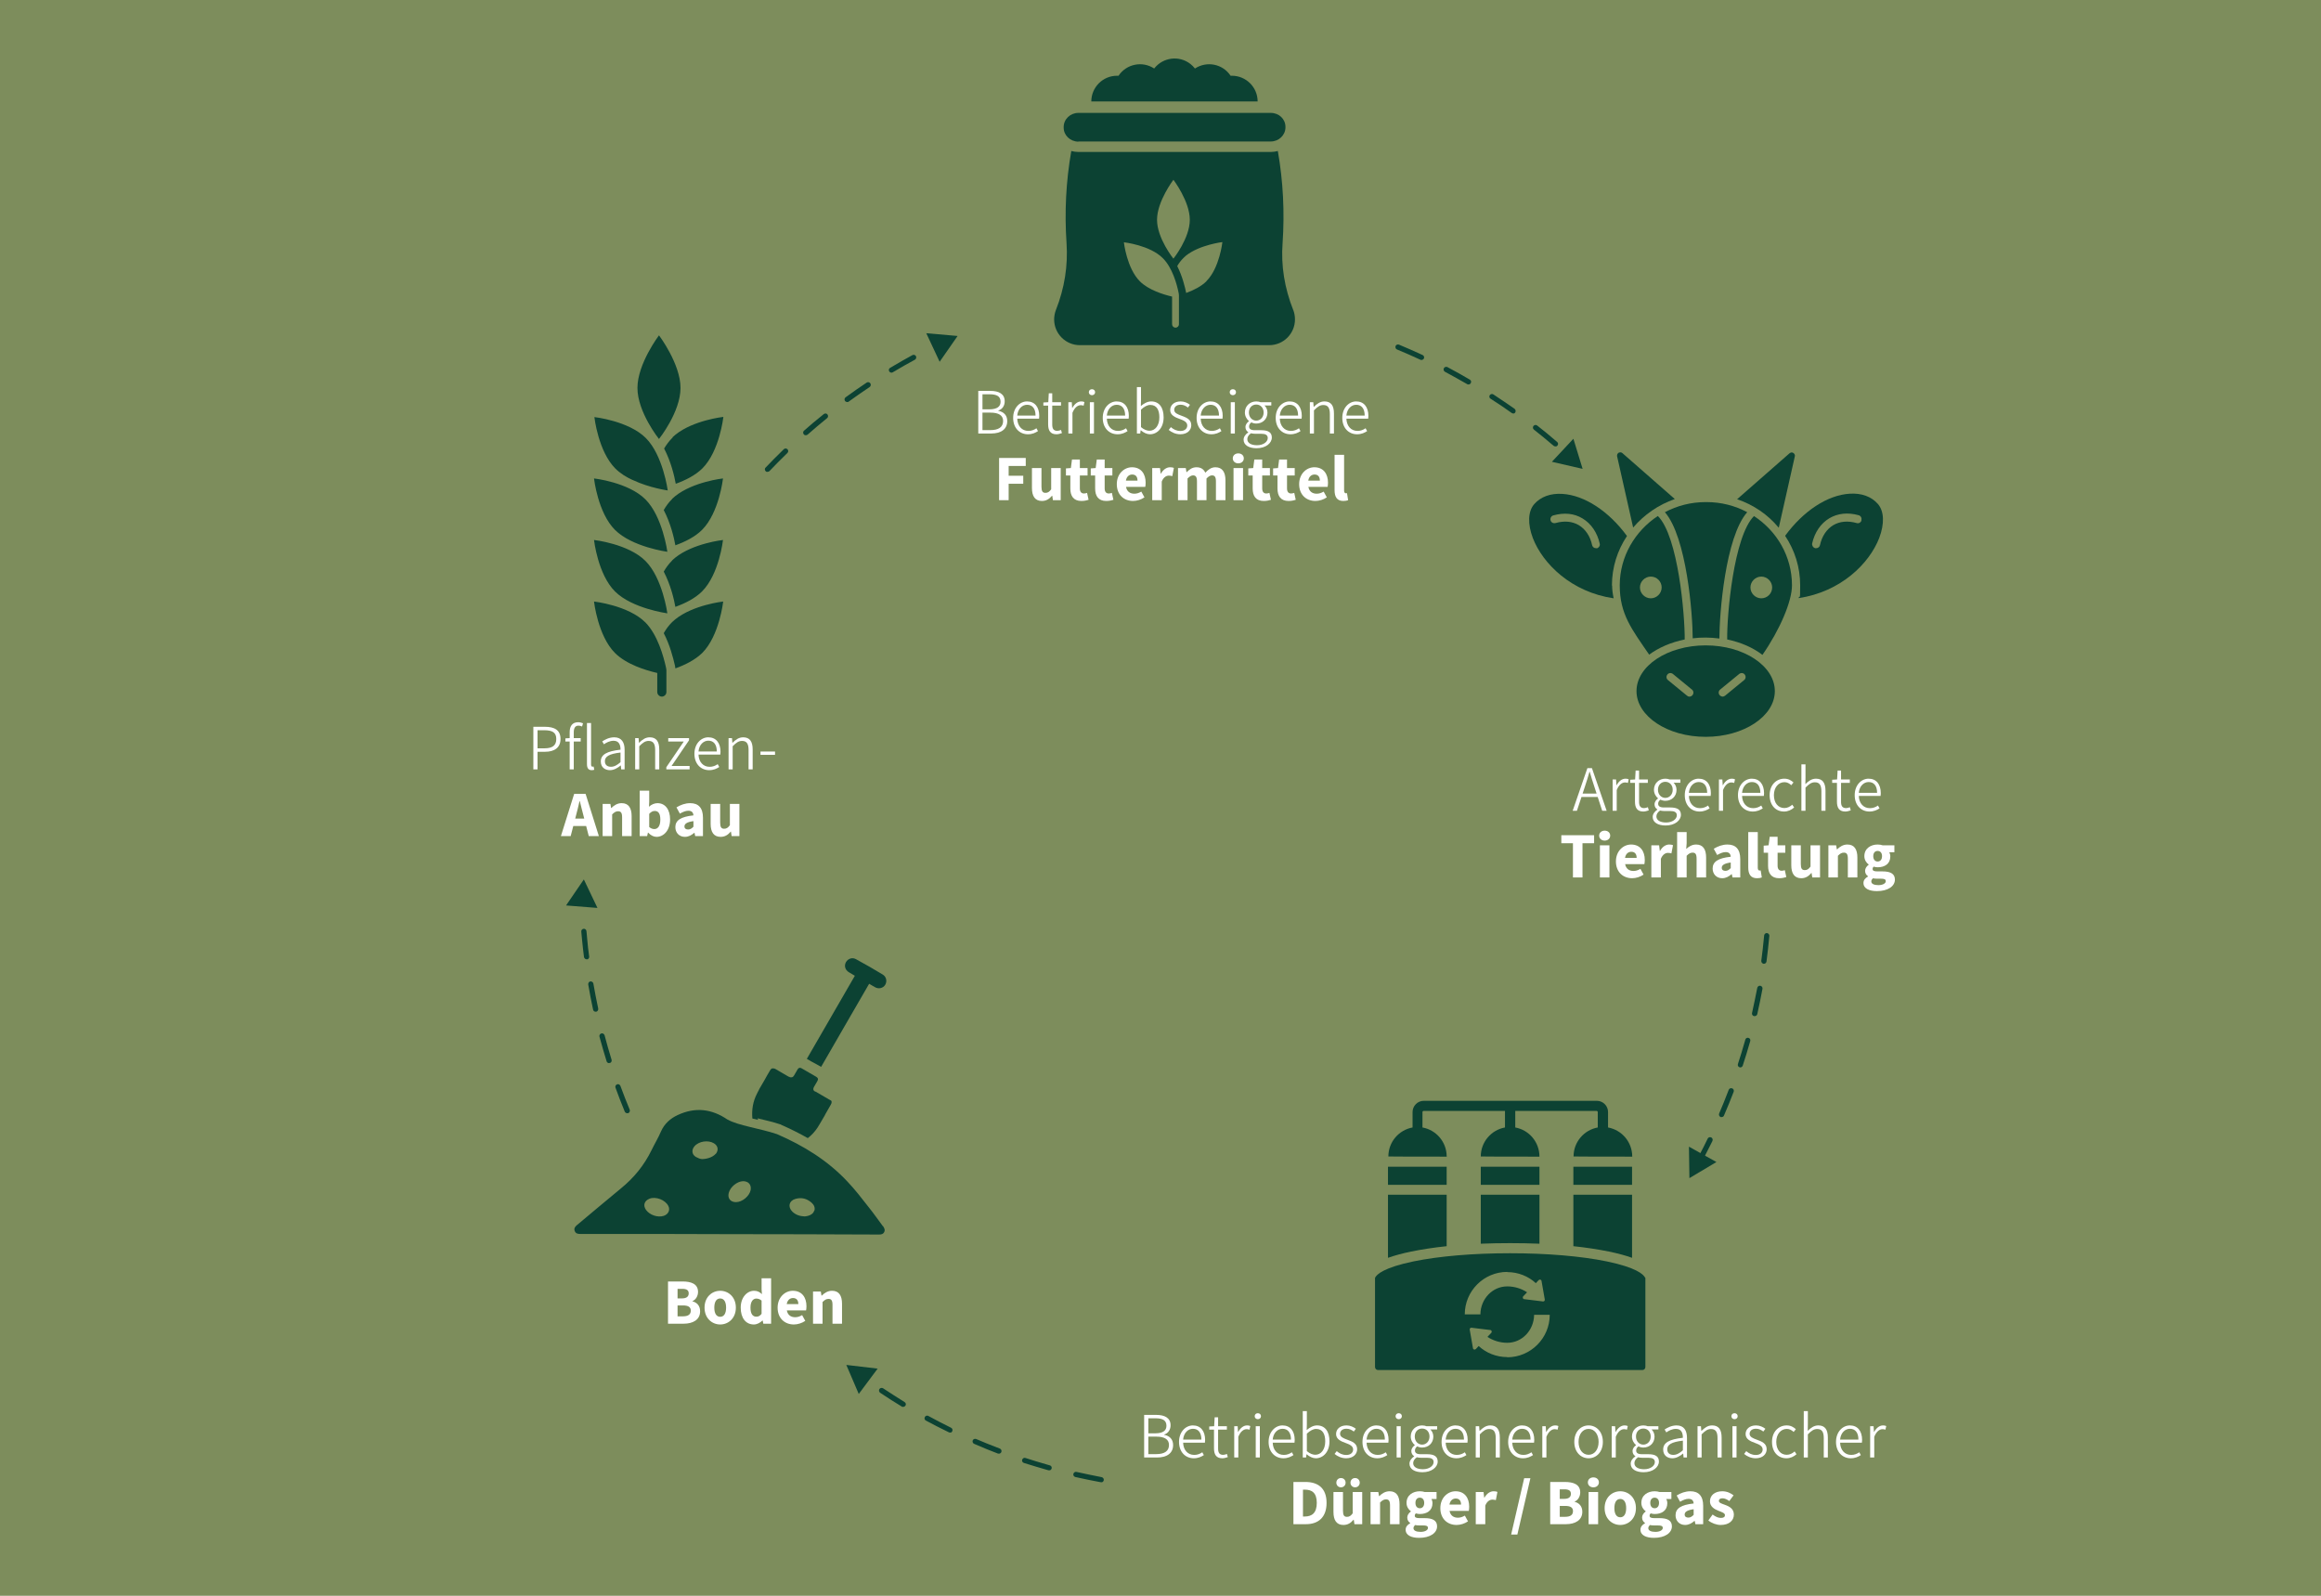 <?xml version="1.0" encoding="UTF-8"?>
<svg id="Ebene_1" xmlns="http://www.w3.org/2000/svg" version="1.1" viewBox="0 0 1200 825">
  <!-- Generator: Adobe Illustrator 29.3.1, SVG Export Plug-In . SVG Version: 2.1.0 Build 151)  -->
  <defs>
    <style>
      .st0 {
        fill: #fff;
      }

      .st1, .st2 {
        fill: #0c4233;
      }

      .st3 {
        fill: #7d8d5c;
      }

      .st4 {
        fill: #0c4233;
      }

      .st2 {
        fill-rule: evenodd;
      }
    </style>
  </defs>
  <g id="Bg">
    <rect class="st3" x="-5.525" y="-5.338" width="1211.05" height="835.676"/>
  </g>
  <g>
    <path class="st4" d="M543.722,759.2c.089-.33.049-.692-.12-.996-.169-.303-.451-.522-.797-.616l-1.381-.402c-3.688-1.073-7.502-2.182-11.216-3.419-.357-.13-.706-.112-1.02.05-.312.16-.558.45-.69.814-.126.346-.107.694.054,1.009.16.312.449.558.813.69,4.251,1.328,8.516,2.605,12.66,3.79h.839c.391-.149.711-.482.857-.918Z"/>
    <polygon class="st4" points="802.359 238.745 818.238 242.397 813.474 226.836 802.359 238.745"/>
    <path class="st4" d="M721.547,178.893c-.258.713.059,1.517.713,1.778,4.093,1.655,8.149,3.507,12.072,5.297.204.13.351.135.6.135.522,0,1.059-.335,1.248-.778.325-.65.023-1.44-.662-1.782-4.058-1.899-8.198-3.662-12.202-5.365-.165-.06-.336-.088-.504-.088-.548,0-1.065.303-1.266.804Z"/>
    <path class="st4" d="M783.053,211.332c-3.556-2.454-7.252-5.007-10.983-7.436-.2-.133-.434-.201-.681-.201-.091,0-.182.008-.275.027-.362.073-.682.28-.875.571-.199.298-.267.672-.187,1.026.075.335.277.615.569.79,3.967,2.49,7.763,5.132,10.954,7.389.246.185.495.268.79.268h.416c.246-.093.45-.26.611-.5.397-.663.263-1.465-.339-1.932Z"/>
    <path class="st4" d="M569.549,763.666c-4.273-.854-8.684-1.737-12.938-2.691-.36-.098-.716-.046-1.023.141-.31.189-.533.491-.631.85-.093.34-.041.697.146,1.003.189.31.491.534.85.632,4.177.918,8.645,1.886,13.056,2.679l.271-.007h.181l.076.076c.569-.071,1.017-.501,1.139-1.114.127-.7-.398-1.438-1.126-1.57Z"/>
    <path class="st4" d="M793.037,222.095c3.489,2.773,6.889,5.496,10.164,8.339.206.204.536.328.843.328h.181l.078.08c.29-.027.633-.133.876-.437.278-.313.404-.678.371-1.046-.031-.34-.198-.644-.472-.856-3.453-3.01-6.919-5.863-10.319-8.497-.264-.206-.577-.307-.882-.307-.393,0-.774.168-1.026.49-.471.605-.388,1.461.185,1.906Z"/>
    <path class="st4" d="M759.942,196.273c-3.569-2.109-7.365-4.234-11.6-6.493-.306-.153-.688-.181-1.042-.067-.357.113-.639.347-.795.659-.158.315-.184.699-.072,1.052.113.357.347.638.659.794,3.931,2.097,7.806,4.298,11.553,6.428l.092.07c.018.018.035.033.052.047h.422c.303,0,.861-.085,1.185-.649.402-.672.209-1.443-.455-1.842Z"/>
    <path class="st4" d="M914.784,483.827c.031-.335-.086-.674-.328-.951-.24-.275-.578-.451-.927-.483-.035-.003-.069-.005-.103-.005-.661,0-1.27.565-1.333,1.26l-.059.593c-.412,4.116-.837,8.373-1.418,12.522-.063.701.467,1.374,1.21,1.508l.182-.007c.654,0,1.238-.526,1.303-1.171.607-4.431,1.048-8.923,1.473-13.266Z"/>
    <path class="st4" d="M904.002,536.577c-.13-.036-.258-.052-.384-.052-.584,0-1.09.37-1.252.963l-.403,1.385c-1.073,3.687-2.182,7.499-3.419,11.211-.13.357-.111.705.05,1.02.161.312.45.558.814.69.108.051.191.059.313.061.615-.01,1.109-.36,1.295-.918,1.223-3.668,2.497-7.832,3.897-12.729.199-.731-.192-1.434-.912-1.63Z"/>
    <path class="st4" d="M908.548,524.28c.925-4.205,1.893-8.673,2.686-13.085.129-.708-.397-1.446-1.125-1.578-.34-.063-.699.024-1.003.24-.301.215-.511.538-.573.885-.854,4.273-1.737,8.683-2.692,12.937-.191.702.23,1.418.939,1.639h.459c.547,0,1.173-.357,1.309-1.039Z"/>
    <polygon class="st4" points="873.215 592.816 873.453 609.09 887.426 600.755 873.215 592.816"/>
    <path class="st4" d="M878.824,596.735l2.383,1.331c1.153-2.183,2.265-4.406,3.348-6.58l.791-1.585c.325-.715.075-1.515-.587-1.846-.211-.096-.429-.141-.641-.141-.506,0-.971.262-1.205.728-1.335,2.803-2.782,5.617-4.089,8.094Z"/>
    <path class="st4" d="M891.311,576.762c1.709-4.016,3.469-8.152,5.029-12.313.13-.357.121-.739-.024-1.073-.145-.332-.414-.583-.759-.709-.359-.13-.744-.123-1.077.022-.332.145-.583.414-.709.76-1.888,4.929-3.461,8.82-4.952,12.251-.26.65.086,1.513.716,1.766l.08.041c.007.004.014.009.021.014h.432c.463,0,1.032-.2,1.242-.76Z"/>
    <path class="st4" d="M324.859,575.481c.673-.353.974-1.091.715-1.78-1.601-3.834-3.218-7.968-4.799-12.272-.129-.345-.381-.625-.706-.785-.218-.107-.453-.15-.685-.129-.111.01-.221.035-.328.076-.719.269-1.096,1.042-.841,1.72,1.47,4.063,3.042,8.127,4.809,12.429.245.503.824.834,1.398.781l.438-.041Z"/>
    <path class="st4" d="M316.198,547.886c-1.223-4.04-2.513-8.354-3.616-12.649-.092-.331-.331-.633-.65-.819-.254-.148-.533-.212-.804-.187-.073.007-.146.02-.218.041-.712.199-1.168.982-.974,1.674l.269.968c1.08,3.894,2.197,7.921,3.443,11.821.133.415.528.756.963.878l-0-.003.777-.072c.616-.18,1.014-.927.811-1.652Z"/>
    <polygon class="st4" points="308.893 469.394 301.862 454.657 292.666 468.111 308.893 469.394"/>
    <path class="st4" d="M492.334,739.959c.313-.694.064-1.494-.598-1.825-3.696-1.807-7.64-3.852-11.72-6.077-.214-.129-.445-.192-.677-.192-.122,0-.246.018-.368.053-.345.1-.633.335-.788.645-.202.34-.249.705-.146,1.059.1.345.336.632.645.787,3.282,1.75,7.587,4.016,11.873,6.067.197.126.345.131.593.131h.434v.07c.289-.135.563-.39.751-.719Z"/>
    <path class="st4" d="M303.439,495.958l.432-.039c.474-.245.796-.8.743-1.376-.445-2.907-.731-5.987-1.008-8.964l-.385-4.144c-.072-.774-.697-1.328-1.424-1.261-.774.072-1.328.698-1.261,1.424l.385,4.144c.282,3.03.654,6.085,1.014,9.037.133.716.796,1.245,1.503,1.179Z"/>
    <path class="st4" d="M308.048,523.049l.259-.024c.29-.056.579-.262.776-.576.197-.313.272-.694.207-1.044-.889-4.13-1.734-8.481-2.508-12.921-.128-.69-.824-1.178-1.585-1.107-.655.124-1.143.82-1.072,1.58.788,4.558,1.636,8.956,2.515,13.039.125.645.756,1.114,1.407,1.053Z"/>
    <path class="st4" d="M468.319,725.722c-.081-.362-.311-.68-.631-.872-3.665-2.301-7.448-4.675-11.117-7.121-.63-.378-1.514-.201-1.913.4-.377.63-.199,1.514.4,1.914,3.62,2.441,7.406,4.858,11.257,7.187.064.047.122.084.176.111h.467c.456,0,.927-.264,1.2-.674.18-.271.238-.606.162-.944Z"/>
    <polygon class="st4" points="453.76 707.565 437.561 705.659 443.993 720.668 453.76 707.565"/>
    <path class="st4" d="M436.911,207.318c.246.307.713.526,1.132.526h.389c.105-.041.206-.099.305-.174,3.301-2.415,6.852-4.887,10.859-7.558.626-.439.81-1.3.4-1.914-.279-.4-.731-.618-1.181-.618-.255,0-.51.07-.733.218-3.703,2.468-7.374,5.032-10.91,7.62-.592.462-.714,1.317-.261,1.899Z"/>
    <path class="st4" d="M473.555,184.105c-.255-.423-.7-.662-1.176-.662-.222,0-.451.052-.671.162-3.367,1.837-7.027,3.929-11.506,6.576-.661.396-.854,1.167-.456,1.832.255.38.706.641,1.15.655.257-.007.498-.075.666-.186,3.9-2.359,7.99-4.621,11.479-6.524.635-.382.858-1.164.514-1.853Z"/>
    <polygon class="st4" points="495.098 173.697 478.904 172.269 485.811 187.035 495.098 173.697"/>
    <path class="st4" d="M426.924,213.782c-.044-.004-.089-.007-.133-.007-.316,0-.625.108-.882.307-4.101,3.281-7.346,6.004-10.209,8.566-.639.498-.556,1.364-.121,1.925.242.302.539.44.959.44h.087c.312,0,.66-.126.954-.347,3.273-2.93,6.715-5.754,10.044-8.486.581-.452.664-1.307.193-1.914-.217-.278-.533-.451-.891-.484Z"/>
    <path class="st4" d="M516.93,748.905c-4.921-1.884-8.812-3.457-12.251-4.952-.148-.059-.307-.087-.467-.087-.544,0-1.103.318-1.298.804-.265.661.081,1.525.712,1.778,4.641,2.017,8.662,3.659,12.305,5.026.123.058.356.058.455.058h.086c.544,0,1.055-.348,1.242-.846.269-.739-.075-1.523-.783-1.782Z"/>
    <path class="st4" d="M397.848,243.524c2.725-2.881,5.764-5.949,9.282-9.369.249-.25.389-.587.389-.947s-.14-.697-.393-.951c-.262-.262-.606-.393-.951-.393-.344,0-.688.13-.951.393-3.55,3.452-6.609,6.539-9.357,9.444-.351.314-.428.651-.434.882-.011.372.144.746.426,1.027.21.211.468.343.739.382l.075-.075h.18c.404,0,.73-.129.994-.393Z"/>
  </g>
  <g>
    <path class="st1" d="M327.012,248.136c.098,0,.197,0,.296.099,8.57,4.039,17.928,5.319,17.928,5.319,0,0-2.463-18.224-11.328-27.09-8.866-8.866-26.597-10.836-26.597-10.836,0,0,1.97,17.731,10.836,26.597,2.463,2.463,5.615,4.433,8.866,5.91ZM345.039,285.273s-2.463-18.224-11.328-27.09c-8.866-8.866-26.597-10.836-26.597-10.836,0,0,1.97,17.731,10.836,26.597,8.866,8.866,27.09,11.328,27.09,11.328ZM351.836,200.557c0-12.51-11.131-27.188-11.131-27.188,0,0-11.131,14.678-11.131,27.188s11.131,26.4,11.131,26.4c0,0,11.131-13.89,11.131-26.4ZM347.797,226.169l-.296.296c-1.576,1.576-2.955,3.448-4.137,5.418,3.546,6.797,5.319,14.284,6.009,18.224,4.925-1.773,10.146-4.334,13.791-7.979,8.866-8.866,10.836-26.597,10.836-26.597,0,0-15.367,1.675-24.725,9.161l-1.576,1.379.098.099ZM344.349,345.165h0c-1.281-5.812-4.334-16.943-10.639-23.346-8.866-8.866-26.597-10.836-26.597-10.836,0,0,1.97,17.731,10.836,26.597,5.91,5.91,15.86,8.964,21.869,10.343v9.851c0,1.281,1.084,2.364,2.364,2.364s2.364-1.084,2.364-2.364v-10.639c0-.69,0-1.281-.197-1.97h-0ZM345.039,317.091s-2.463-18.224-11.328-27.09c-8.866-8.866-26.597-10.836-26.597-10.836,0,0,1.97,17.731,10.836,26.597,8.866,8.866,27.09,11.328,27.09,11.328ZM347.6,289.706l-.296.296c-1.576,1.576-2.955,3.448-4.137,5.516,3.546,6.797,5.319,14.284,6.009,18.224,4.925-1.773,10.146-4.334,13.791-7.979,8.866-8.866,10.836-26.597,10.836-26.597,0,0-15.367,1.675-24.725,9.161l-1.576,1.379.098 0ZM347.6,257.888l-.296.296c-1.576,1.576-2.955,3.448-4.137,5.516,3.546,6.797,5.319,14.284,6.009,18.224,4.925-1.773,10.146-4.334,13.791-7.979,8.866-8.866,10.836-26.597,10.836-26.597,0,0-15.367,1.675-24.725,9.161l-1.576,1.379.098 0ZM347.6,321.524l-.296.296c-1.576,1.576-2.955,3.448-4.137,5.516,3.152,6.009,4.827,12.609,5.812,16.845h0c0,.394.197.887.197,1.379,4.925-1.773,10.146-4.334,13.89-7.979,8.866-8.866,10.836-26.597,10.836-26.597,0,0-15.367,1.675-24.725,9.161l-1.576,1.379-0.0 0Z"/>
    <g>
      <path class="st0" d="M275.751,375.742h5.919c4.962,0,8.124,1.639,8.124,6.311,0,4.478-3.127,6.61-7.99,6.61h-3.884v9.106h-2.169v-22.027ZM281.434,386.878c4.176,0,6.172-1.446,6.172-4.826,0-3.431-2.094-4.527-6.306-4.527h-3.379v9.353h3.513Z"/>
      <path class="st0" d="M292.322,381.736l2.289-.149h5.622v1.768h-7.911v-1.619ZM294.532,378.512c0-3.25,1.469-5.124,4.374-5.124.874,0,1.788.233,2.524.552l-.492,1.654c-.638-.304-1.293-.437-1.88-.437-1.637,0-2.409,1.195-2.409,3.41v19.201h-2.117v-19.257Z"/>
      <path class="st0" d="M303.471,395.056v-21.266h2.118v21.467c0,.779.331,1.114.733,1.114.15,0,.283,0,.603-.067l.311,1.654c-.346.115-.72.213-1.326.213-1.678,0-2.438-1.058-2.438-3.115Z"/>
      <path class="st0" d="M310.63,393.654c0-3.561,3.141-5.298,10.188-6.071.02-2.284-.666-4.615-3.576-4.615-2.027,0-3.812.982-4.99,1.818l-.881-1.494c1.318-.893,3.576-2.107,6.188-2.107,3.892,0,5.376,2.704,5.376,6.452v10.132h-1.764l-.197-2.018h-.083c-1.596,1.309-3.48,2.42-5.545,2.42-2.636,0-4.716-1.539-4.716-4.516ZM320.818,394.047v-4.997c-6.031.709-8.082,2.144-8.082,4.468,0,2.079,1.408,2.899,3.131,2.899,1.708,0,3.167-.829,4.951-2.371Z"/>
      <path class="st0" d="M328.389,381.587h1.764l.196,2.42h.083c1.596-1.581,3.271-2.822,5.497-2.822,3.376,0,4.917,2.114,4.917,6.268v10.316h-2.117v-10.041c0-3.221-.998-4.68-3.368-4.68-1.79,0-3.06.93-4.855,2.76v11.961h-2.118v-16.182Z"/>
      <path class="st0" d="M344.504,396.637l9.032-13.283h-8.039v-1.768h10.742v1.131l-9.032,13.283h9.336v1.768h-12.039v-1.131Z"/>
      <path class="st0" d="M359.025,389.704c0-5.272,3.49-8.519,7.166-8.519,3.982,0,6.327,2.848,6.327,7.54,0,.492-.031.984-.106,1.386h-11.265c.126,3.754,2.369,6.323,5.733,6.323,1.652,0,2.98-.54,4.186-1.364l.798,1.466c-1.347.863-2.938,1.635-5.223,1.635-4.223,0-7.615-3.164-7.615-8.467ZM370.604,388.515c0-3.685-1.665-5.593-4.382-5.593-2.504,0-4.756,2.071-5.091,5.593h9.473Z"/>
      <path class="st0" d="M376.684,381.587h1.764l.196,2.42h.083c1.596-1.581,3.271-2.822,5.497-2.822,3.376,0,4.917,2.114,4.917,6.268v10.316h-2.117v-10.041c0-3.221-.998-4.68-3.368-4.68-1.79,0-3.06.93-4.855,2.76v11.961h-2.118v-16.182Z"/>
      <path class="st0" d="M393.189,388.535h7.517v1.71h-7.517v-1.71Z"/>
      <path class="st0" d="M296.86,410.417h5.905l6.856,21.83h-5.223l-2.856-11.055c-.607-2.183-1.19-4.765-1.773-7.042h-.134c-.528,2.305-1.111,4.859-1.718,7.042l-2.868,11.055h-5.046l6.856-21.83ZM294.524,423.211h10.504v3.835h-10.504v-3.835Z"/>
      <path class="st0" d="M311.579,415.63h4.017l.355,2.104h.122c1.399-1.343,3.074-2.506,5.339-2.506,3.613,0,5.154,2.549,5.154,6.703v10.316h-4.923v-9.686c0-2.391-.642-3.139-2.064-3.139-1.237,0-1.993.576-3.076,1.615v11.21h-4.923v-16.617Z"/>
      <path class="st0" d="M335.119,430.473h-.122l-.41,1.773h-3.851v-23.465h4.923v5.732l-.122,2.554c1.26-1.131,2.828-1.84,4.397-1.84,4.023,0,6.514,3.326,6.514,8.421,0,5.73-3.393,9-6.99,9-1.486,0-3.018-.748-4.339-2.175ZM341.402,423.731c0-2.982-.922-4.475-2.887-4.475-1.013,0-1.895.453-2.856,1.489v6.824c.882.779,1.82,1.051,2.651,1.051,1.717,0,3.092-1.449,3.092-4.888Z"/>
      <path class="st0" d="M349.163,427.638c0-3.501,2.786-5.397,9.358-6.091-.098-1.453-.824-2.402-2.627-2.402-1.395,0-2.785.587-4.397,1.502l-1.75-3.233c2.109-1.289,4.485-2.186,7.097-2.186,4.248,0,6.601,2.426,6.601,7.518v9.5h-4.017l-.355-1.702h-.122c-1.398,1.229-2.967,2.104-4.834,2.104-3.03,0-4.953-2.211-4.953-5.01ZM358.521,427.419v-2.903c-3.501.473-4.643,1.473-4.643,2.729,0,1.071.737,1.595,1.906,1.595,1.115,0,1.863-.551,2.737-1.421Z"/>
      <path class="st0" d="M367.42,425.946v-10.316h4.924v9.685c0,2.391.642,3.139,2.064,3.139,1.237,0,1.994-.519,2.954-1.827v-10.997h4.923v16.617h-4.017l-.355-2.305h-.122c-1.387,1.654-2.951,2.707-5.217,2.707-3.613,0-5.154-2.55-5.154-6.703Z"/>
    </g>
  </g>
  <g>
    <g>
      <path class="st1" d="M456.457,503.877c-4.531-2.758-9.161-5.418-13.89-7.979-1.97-1.084-4.137-.296-5.221,1.576-.985,1.872-.394,3.94,1.478,5.122.985.591,1.97,1.182,3.152,1.872-8.275,14.382-16.549,28.666-24.824,42.949.788.493,1.576.887,2.364,1.379l1.281.69,1.281.69c.788.493,1.576.887,2.463,1.379,8.275-14.284,16.451-28.567,24.824-42.949,1.084.69,2.069,1.182,3.054,1.773,1.872,1.084,4.137.493,5.221-1.182,1.084-1.773.69-4.137-1.182-5.319v-0Z"/>
      <path class="st1" d="M456.457,633.907c-2.463-3.251-4.728-6.6-7.29-9.752-3.546-4.531-7.093-9.161-11.033-13.298-10.245-10.934-22.755-18.618-36.448-24.528-8.767-2.955-20.096-4.433-25.415-7.487h-.098c-8.176-5.615-16.746-6.6-25.809-2.364-3.842,1.773-6.896,4.531-8.669,8.57-1.379,3.251-3.251,6.304-4.827,9.555-3.842,7.881-9.161,14.382-15.958,19.898-7.585,6.206-14.973,12.51-22.558,18.815-.985.788-1.773,1.773-1.182,3.152.493,1.281,1.576,1.478,2.857,1.478h13.693c20.785,0,41.669,0,62.454.098,26.104,0,52.11.098,78.215.197,1.084,0,2.167-.098,2.758-1.281s0-2.069-.591-3.054h-.099ZM343.173,628.587c-3.152.985-7.191-.394-9.161-3.054-1.675-2.364-.887-4.728,1.773-5.812,3.251-1.281,8.176.591,9.752,3.743,1.084,2.069,0,4.334-2.364,5.122ZM370.066,596.474c-1.675,1.97-4.925,2.758-7.093,2.758-.887,0-2.069-.493-3.152-1.084-2.167-1.281-2.364-3.645-.788-5.516,2.266-2.66,7.093-3.349,10.048-1.576,2.167,1.281,2.561,3.546.985,5.516v-.099ZM388.093,615.289c-.69,3.152-4.334,6.206-7.585,6.206-2.857,0-4.433-1.97-3.743-4.728.788-3.152,4.334-6.009,7.388-6.107,2.857,0,4.433,1.872,3.94,4.63ZM420.994,625.829c-.493,1.576-1.773,2.364-3.251,2.758-.591.197-1.281.197-1.675.296-2.561-.098-4.63-.788-6.403-2.463-2.463-2.463-1.773-5.615,1.576-6.6,3.152-.887,5.91-.197,8.373,1.97,1.182,1.084,1.872,2.364,1.478,4.039l-.098 0Z"/>
      <path class="st1" d="M391.639,578.152c3.94.985,8.078,1.872,11.821,3.152h.197l.197.197c4.925,2.167,9.457,4.433,13.791,6.896,1.97-1.478,3.645-3.349,5.024-5.418.394-.591.69-1.182,1.084-1.773.098-.197.197-.296.296-.493.591-.985,1.084-1.872,1.675-2.857.394-.69.788-1.281,1.084-1.97.887-1.576,1.872-3.251,2.758-4.827.296-.493.394-.887.394-1.182,0-.394,0-.69-.296-.887l-.098-.098h-.098s-.197-.197-.296-.197h-.098l-.197-.197h-.098c-2.364-1.379-4.728-2.758-7.093-4.137h-.197c-.197-.098-.394-.296-.591-.394l-.098-.098c-.394-.493-.394-1.084,0-1.872.591-.985,1.182-2.069,1.773-3.054s.394-1.675-.591-2.266h0c-1.281-.69-2.463-1.478-3.743-2.167-1.281-.69-2.463-1.478-3.743-2.167h0c-.296-.197-.69-.296-.887-.296-.493,0-.985.296-1.281.887-.591.985-1.182,2.069-1.773,3.054-.394.69-.887.985-1.379.985s-.197,0-.296,0h-.197c-.197,0-.394-.098-.69-.296h-.197c-2.364-1.379-4.728-2.758-7.093-4.137h-.098s-.197,0-.197-.098h-.098c-.098,0-.197-.098-.296-.098h-.492c-.197,0-.493,0-.69.197-.296.197-.493.493-.788.985-.985,1.576-1.872,3.251-2.758,4.827-.394.591-.788,1.281-1.084,1.872-.591.985-1.084,1.872-1.675,2.857,0,.197-.197.296-.197.493-.296.591-.69,1.182-.985,1.872-2.069,4.039-2.758,8.275-2.364,12.806.985.197,1.97.493,2.955.69l-.296-.788Z"/>
    </g>
    <g>
      <path class="st0" d="M345.376,662.513h7.472c4.531,0,8.05,1.245,8.05,5.414,0,1.958-1.095,4.043-2.876,4.713v.134c2.23.579,3.952,2.223,3.952,5.138,0,4.441-3.756,6.431-8.504,6.431h-8.095v-21.83ZM352.62,671.256c2.395,0,3.454-1.013,3.454-2.6,0-1.682-1.119-2.335-3.419-2.335h-2.344v4.936h2.308ZM353.069,680.534c2.691,0,4.081-.957,4.081-2.942,0-1.914-1.366-2.695-4.081-2.695h-2.757v5.637h2.757Z"/>
      <path class="st0" d="M364.264,676.04c0-5.525,3.89-8.716,8.094-8.716,4.205,0,8.094,3.191,8.094,8.716,0,5.512-3.889,8.704-8.094,8.704-4.204,0-8.094-3.192-8.094-8.704ZM375.406,676.04c0-2.876-1.012-4.743-3.048-4.743-2.036,0-3.048,1.867-3.048,4.743s1.012,4.731,3.048,4.731c2.037,0,3.048-1.855,3.048-4.731Z"/>
      <path class="st0" d="M382.963,676.04c0-5.434,3.393-8.716,6.892-8.716,1.832,0,2.951.681,4.074,1.733l-.177-2.517v-5.662h4.923v23.465h-4.017l-.355-1.647h-.122c-1.174,1.174-2.817,2.049-4.421,2.049-4.129,0-6.797-3.279-6.797-8.704ZM393.751,679.227v-6.823c-.87-.78-1.848-1.052-2.749-1.052-1.595,0-2.993,1.473-2.993,4.633,0,3.262,1.127,4.731,3.033,4.731,1.048,0,1.894-.397,2.71-1.489Z"/>
      <path class="st0" d="M402.043,676.04c0-5.39,3.846-8.716,7.838-8.716,4.733,0,7.077,3.44,7.077,7.975,0,.888-.111,1.774-.205,2.176h-9.94c.442,2.41,2.092,3.517,4.309,3.517,1.257,0,2.388-.383,3.593-1.088l1.628,2.968c-1.702,1.178-3.925,1.872-5.895,1.872-4.737,0-8.406-3.204-8.406-8.704ZM412.753,674.219c0-1.827-.795-3.143-2.761-3.143-1.556,0-2.899,1.043-3.234,3.143h5.995Z"/>
      <path class="st0" d="M420.357,667.726h4.017l.355,2.104h.122c1.399-1.343,3.074-2.506,5.339-2.506,3.613,0,5.154,2.549,5.154,6.703v10.316h-4.923v-9.686c0-2.391-.642-3.139-2.064-3.139-1.237,0-1.993.576-3.076,1.615v11.21h-4.923v-16.617Z"/>
    </g>
  </g>
  <g>
    <g>
      <rect class="st1" x="765.586" y="603.192" width="30.34" height="9.358"/>
      <path class="st2" d="M765.586,642.989c4.925-.197,10.048-.296,15.17-.296s10.245.098,15.17.296v-25.316h-30.34v25.316Z"/>
      <rect class="st1" x="813.461" y="603.192" width="30.34" height="9.358"/>
      <path class="st2" d="M813.461,644.27c6.699.69,12.904,1.675,18.322,2.758,4.728.985,8.767,2.069,12.018,3.251v-32.606h-30.34v26.597h0Z"/>
      <rect class="st1" x="717.613" y="603.192" width="30.34" height="9.358"/>
      <path class="st2" d="M747.954,597.873c0-7.487-5.418-13.693-12.51-14.973v-7.979c0-.296.296-.591.591-.591h42.063v8.57c-7.092,1.281-12.51,7.487-12.51,14.973h0c0,.098,30.34.098,30.34.098h0c0-7.585-5.418-13.791-12.51-15.072v-8.57h42.063c.296,0,.591.296.591.591v7.979c-7.092,1.281-12.51,7.487-12.51,14.973h0c0,.098,30.34.098,30.34.098h0c0-7.585-5.418-13.791-12.51-15.072v-7.979c0-3.251-2.66-5.812-5.812-5.812h-89.445c-3.251,0-5.812,2.66-5.812,5.812v7.979c-7.092,1.281-12.51,7.487-12.51,14.973h0c0,.098,30.34.098,30.34.098h0l-.197-.098Z"/>
      <path class="st2" d="M747.954,644.27v-26.597h-30.34v32.606c3.349-1.182,7.29-2.266,12.018-3.251,5.418-1.084,11.624-2.069,18.322-2.758h0Z"/>
      <path class="st2" d="M850.598,660.622c-.887-1.872-4.728-5.319-19.8-8.472-13.397-2.758-31.128-4.236-50.042-4.236s-36.645,1.478-50.042,4.236c-15.072,3.152-18.913,6.6-19.8,8.472v46.101c0,.887.69,1.576,1.576,1.576h136.63c.887,0,1.576-.69,1.576-1.576v-46.101h-.098ZM779.279,657.666c5.713,0,10.934,2.167,14.776,5.713l1.478-1.576c.493-.493,1.379-.296,1.478.493l1.675,9.555c.098.591-.394,1.084-.985.985l-9.654-1.182c-.69,0-.985-.985-.493-1.478l1.97-2.069c-2.857-1.872-6.403-3.054-10.245-3.054-7.684,0-13.791,6.501-13.89,14.481h-8.078c0-12.116,9.851-21.967,21.967-21.967v.098ZM779.279,701.601c-5.713,0-10.934-2.167-14.776-5.713l-1.478,1.576c-.493.493-1.379.296-1.478-.493l-1.675-9.555c-.098-.591.394-1.084.985-.985l9.654,1.182c.69,0,.985.985.493,1.478l-1.97,2.069c2.857,1.872,6.403,3.054,10.245,3.054,7.684,0,13.791-6.501,13.89-14.481h8.078c0,12.116-9.851,21.967-21.967,21.967v-.098Z"/>
    </g>
    <g>
      <path class="st0" d="M591.544,731.487h6.246c4.453,0,7.418,1.601,7.418,5.374,0,2.235-1.174,4.123-3.31,4.792v.134c2.743.5,4.624,2.263,4.624,5.297,0,4.283-3.321,6.431-8.267,6.431h-6.711v-22.027ZM597.245,741.02c4.134,0,5.826-1.486,5.826-3.903,0-2.828-1.949-3.877-5.671-3.877h-3.688v7.78h3.533ZM597.853,751.762c4.073,0,6.531-1.472,6.531-4.721,0-2.942-2.355-4.314-6.531-4.314h-4.141v9.035h4.141Z"/>
      <path class="st0" d="M609.575,745.449c0-5.272,3.49-8.519,7.167-8.519,3.982,0,6.326,2.848,6.326,7.54,0,.492-.031.984-.106,1.386h-11.265c.126,3.754,2.369,6.323,5.733,6.323,1.652,0,2.98-.54,4.185-1.364l.798,1.466c-1.347.863-2.938,1.635-5.224,1.635-4.223,0-7.615-3.164-7.615-8.467ZM621.155,744.26c0-3.685-1.665-5.593-4.382-5.593-2.504,0-4.756,2.071-5.091,5.593h9.473Z"/>
      <path class="st0" d="M627.664,748.777v-9.677h-2.467v-1.619l2.546-.149.259-4.611h1.78v4.611h4.536v1.768h-4.536v9.756c0,2.022.578,3.291,2.626,3.291.588,0,1.38-.236,1.935-.473l.46,1.639c-.922.319-1.982.603-2.823.603-3.277,0-4.315-2.079-4.315-5.139Z"/>
      <path class="st0" d="M638.12,737.332h1.764l.196,2.983h.083c1.111-2.022,2.73-3.385,4.602-3.385.654,0,1.146.083,1.666.335l-.425,1.878c-.551-.186-.882-.268-1.516-.268-1.411,0-3.09,1.045-4.254,3.942v10.697h-2.117v-16.182Z"/>
      <path class="st0" d="M648.698,732.169c0-.956.724-1.546,1.624-1.546.901,0,1.625.59,1.625,1.546,0,.905-.724,1.547-1.625,1.547-.9,0-1.624-.642-1.624-1.547ZM649.239,737.332h2.117v16.182h-2.117v-16.182Z"/>
      <path class="st0" d="M655.895,745.449c0-5.272,3.49-8.519,7.167-8.519,3.982,0,6.326,2.848,6.326,7.54,0,.492-.031.984-.106,1.386h-11.265c.126,3.754,2.369,6.323,5.733,6.323,1.652,0,2.98-.54,4.185-1.364l.798,1.466c-1.347.863-2.938,1.635-5.224,1.635-4.223,0-7.615-3.164-7.615-8.467ZM667.474,744.26c0-3.685-1.665-5.593-4.382-5.593-2.504,0-4.756,2.071-5.091,5.593h9.473Z"/>
      <path class="st0" d="M675.566,751.86h-.082l-.213,1.654h-1.717v-23.979h2.117v6.76l-.082,3.028c1.557-1.329,3.441-2.393,5.325-2.393,4.261,0,6.454,3.247,6.454,8.242,0,5.512-3.313,8.743-7.069,8.743-1.525,0-3.255-.788-4.734-2.056ZM685.168,745.196c0-3.772-1.317-6.451-4.705-6.451-1.487,0-3.08.848-4.793,2.437v9.036c1.594,1.372,3.203,1.882,4.351,1.882,2.981,0,5.147-2.714,5.147-6.905Z"/>
      <path class="st0" d="M690.003,751.674l1.109-1.447c1.387,1.14,2.837,1.983,4.959,1.983,2.335,0,3.521-1.31,3.521-2.852,0-1.845-2.003-2.658-3.831-3.328-2.354-.848-4.99-1.903-4.99-4.649,0-2.462,1.961-4.451,5.4-4.451,1.873,0,3.611.771,4.828,1.748l-1.058,1.415c-1.102-.819-2.249-1.458-3.775-1.458-2.28,0-3.321,1.269-3.321,2.631,0,1.692,1.833,2.335,3.713,3.04,2.42.917,5.108,1.804,5.108,4.922,0,2.532-2.017,4.687-5.68,4.687-2.349,0-4.5-.989-5.985-2.242Z"/>
      <path class="st0" d="M704.424,745.449c0-5.272,3.49-8.519,7.167-8.519,3.982,0,6.326,2.848,6.326,7.54,0,.492-.031.984-.106,1.386h-11.265c.126,3.754,2.369,6.323,5.733,6.323,1.652,0,2.98-.54,4.185-1.364l.798,1.466c-1.347.863-2.938,1.635-5.224,1.635-4.223,0-7.615-3.164-7.615-8.467ZM716.004,744.26c0-3.685-1.665-5.593-4.382-5.593-2.504,0-4.756,2.071-5.091,5.593h9.473Z"/>
      <path class="st0" d="M721.544,732.169c0-.956.724-1.546,1.624-1.546.901,0,1.625.59,1.625,1.546,0,.905-.724,1.547-1.625,1.547-.9,0-1.624-.642-1.624-1.547ZM722.084,737.332h2.117v16.182h-2.117v-16.182Z"/>
      <path class="st0" d="M728.725,756.723c0-1.399.907-2.771,2.396-3.78v-.135c-.819-.5-1.438-1.371-1.438-2.624,0-1.395.993-2.447,1.773-2.994v-.135c-1.052-.855-2.073-2.447-2.073-4.39,0-3.434,2.662-5.736,5.885-5.736.886,0,1.67.185,2.217.402h5.563v1.69h-3.541c.903.812,1.551,2.149,1.551,3.691,0,3.388-2.553,5.662-5.79,5.662-.844,0-1.806-.221-2.543-.619-.643.533-1.172,1.144-1.172,2.126,0,1.096.67,1.928,2.96,1.928h3.308c3.7,0,5.495,1.17,5.495,3.79,0,2.899-3.084,5.532-7.917,5.532-4.023,0-6.674-1.652-6.674-4.41ZM741.21,755.887c0-1.641-1.214-2.236-3.501-2.236h-3.128c-.467,0-1.275-.066-2.053-.252-1.325.915-1.885,2.02-1.885,3.053,0,1.893,1.853,3.131,5.027,3.131,3.363,0,5.539-1.834,5.539-3.696ZM739.078,742.666c0-2.541-1.712-4.124-3.81-4.124s-3.811,1.558-3.811,4.124c0,2.532,1.763,4.193,3.811,4.193,2.046,0,3.81-1.661,3.81-4.193Z"/>
      <path class="st0" d="M745.319,745.449c0-5.272,3.49-8.519,7.167-8.519,3.982,0,6.326,2.848,6.326,7.54,0,.492-.031.984-.106,1.386h-11.265c.126,3.754,2.369,6.323,5.733,6.323,1.652,0,2.98-.54,4.185-1.364l.798,1.466c-1.347.863-2.938,1.635-5.224,1.635-4.223,0-7.615-3.164-7.615-8.467ZM756.898,744.26c0-3.685-1.665-5.593-4.382-5.593-2.504,0-4.756,2.071-5.091,5.593h9.473Z"/>
      <path class="st0" d="M762.978,737.332h1.764l.196,2.42h.083c1.596-1.581,3.271-2.822,5.497-2.822,3.377,0,4.917,2.114,4.917,6.268v10.316h-2.117v-10.041c0-3.221-.998-4.68-3.369-4.68-1.79,0-3.059.93-4.855,2.76v11.961h-2.117v-16.182Z"/>
      <path class="st0" d="M779.748,745.449c0-5.272,3.49-8.519,7.167-8.519,3.982,0,6.326,2.848,6.326,7.54,0,.492-.031.984-.106,1.386h-11.265c.126,3.754,2.369,6.323,5.733,6.323,1.652,0,2.98-.54,4.185-1.364l.798,1.466c-1.347.863-2.938,1.635-5.224,1.635-4.223,0-7.615-3.164-7.615-8.467ZM791.327,744.26c0-3.685-1.665-5.593-4.382-5.593-2.504,0-4.756,2.071-5.091,5.593h9.473Z"/>
      <path class="st0" d="M797.408,737.332h1.764l.196,2.983h.083c1.111-2.022,2.73-3.385,4.602-3.385.654,0,1.146.083,1.666.335l-.425,1.878c-.551-.186-.882-.268-1.516-.268-1.411,0-3.09,1.045-4.254,3.942v10.697h-2.117v-16.182Z"/>
      <path class="st0" d="M813.944,745.449c0-5.407,3.455-8.519,7.383-8.519s7.383,3.112,7.383,8.519c0,5.354-3.455,8.467-7.383,8.467s-7.383-3.113-7.383-8.467ZM826.509,745.449c0-3.982-2.157-6.719-5.182-6.719s-5.183,2.737-5.183,6.719c0,3.982,2.158,6.667,5.183,6.667s5.182-2.686,5.182-6.667Z"/>
      <path class="st0" d="M833.277,737.332h1.764l.196,2.983h.083c1.111-2.022,2.73-3.385,4.602-3.385.654,0,1.146.083,1.666.335l-.425,1.878c-.551-.186-.882-.268-1.516-.268-1.411,0-3.09,1.045-4.254,3.942v10.697h-2.117v-16.182Z"/>
      <path class="st0" d="M843.099,756.723c0-1.399.907-2.771,2.396-3.78v-.135c-.819-.5-1.438-1.371-1.438-2.624,0-1.395.993-2.447,1.773-2.994v-.135c-1.052-.855-2.073-2.447-2.073-4.39,0-3.434,2.662-5.736,5.885-5.736.886,0,1.67.185,2.217.402h5.563v1.69h-3.541c.903.812,1.551,2.149,1.551,3.691,0,3.388-2.553,5.662-5.79,5.662-.844,0-1.806-.221-2.543-.619-.643.533-1.172,1.144-1.172,2.126,0,1.096.67,1.928,2.96,1.928h3.308c3.7,0,5.495,1.17,5.495,3.79,0,2.899-3.084,5.532-7.917,5.532-4.023,0-6.674-1.652-6.674-4.41ZM855.584,755.887c0-1.641-1.214-2.236-3.501-2.236h-3.128c-.467,0-1.275-.066-2.053-.252-1.325.915-1.885,2.02-1.885,3.053,0,1.893,1.853,3.131,5.027,3.131,3.363,0,5.539-1.834,5.539-3.696ZM853.452,742.666c0-2.541-1.712-4.124-3.81-4.124s-3.811,1.558-3.811,4.124c0,2.532,1.763,4.193,3.811,4.193,2.046,0,3.81-1.661,3.81-4.193Z"/>
      <path class="st0" d="M859.894,749.4c0-3.561,3.141-5.298,10.188-6.071.02-2.284-.666-4.615-3.576-4.615-2.026,0-3.812.982-4.99,1.818l-.88-1.494c1.319-.893,3.576-2.107,6.189-2.107,3.892,0,5.376,2.704,5.376,6.452v10.132h-1.764l-.196-2.018h-.083c-1.597,1.309-3.48,2.42-5.546,2.42-2.636,0-4.716-1.539-4.716-4.516ZM870.082,749.793v-4.997c-6.031.709-8.081,2.144-8.081,4.468,0,2.079,1.408,2.899,3.131,2.899,1.708,0,3.168-.829,4.95-2.371Z"/>
      <path class="st0" d="M877.654,737.332h1.764l.196,2.42h.083c1.596-1.581,3.271-2.822,5.498-2.822,3.376,0,4.917,2.114,4.917,6.268v10.316h-2.117v-10.041c0-3.221-.998-4.68-3.369-4.68-1.79,0-3.059.93-4.855,2.76v11.961h-2.117v-16.182Z"/>
      <path class="st0" d="M895.165,732.169c0-.956.724-1.546,1.624-1.546.901,0,1.625.59,1.625,1.546,0,.905-.724,1.547-1.625,1.547-.9,0-1.624-.642-1.624-1.547ZM895.705,737.332h2.117v16.182h-2.117v-16.182Z"/>
      <path class="st0" d="M901.739,751.674l1.109-1.447c1.387,1.14,2.837,1.983,4.959,1.983,2.335,0,3.521-1.31,3.521-2.852,0-1.845-2.003-2.658-3.831-3.328-2.354-.848-4.99-1.903-4.99-4.649,0-2.462,1.961-4.451,5.4-4.451,1.873,0,3.611.771,4.828,1.748l-1.058,1.415c-1.102-.819-2.249-1.458-3.775-1.458-2.28,0-3.321,1.269-3.321,2.631,0,1.692,1.833,2.335,3.713,3.04,2.42.917,5.108,1.804,5.108,4.922,0,2.532-2.017,4.687-5.68,4.687-2.349,0-4.5-.989-5.985-2.242Z"/>
      <path class="st0" d="M916.16,745.449c0-5.407,3.553-8.519,7.591-8.519,2.164,0,3.617.926,4.736,1.946l-1.14,1.427c-.994-.911-2.094-1.573-3.518-1.573-3.119,0-5.469,2.737-5.469,6.719,0,3.982,2.176,6.667,5.422,6.667,1.605,0,3.005-.777,4.065-1.739l.979,1.442c-1.418,1.268-3.202,2.096-5.2,2.096-4.244,0-7.466-3.113-7.466-8.467Z"/>
      <path class="st0" d="M932.58,729.535h2.117v6.76l-.063,3.445c1.601-1.569,3.26-2.81,5.486-2.81,3.377,0,4.917,2.114,4.917,6.268v10.316h-2.117v-10.041c0-3.221-.998-4.68-3.369-4.68-1.79,0-3.059.93-4.855,2.76v11.961h-2.117v-23.979Z"/>
      <path class="st0" d="M949.251,745.449c0-5.272,3.49-8.519,7.167-8.519,3.982,0,6.326,2.848,6.326,7.54,0,.492-.031.984-.106,1.386h-11.265c.126,3.754,2.369,6.323,5.733,6.323,1.652,0,2.98-.54,4.185-1.364l.798,1.466c-1.347.863-2.938,1.635-5.224,1.635-4.223,0-7.615-3.164-7.615-8.467ZM960.83,744.26c0-3.685-1.665-5.593-4.382-5.593-2.504,0-4.756,2.071-5.091,5.593h9.473Z"/>
      <path class="st0" d="M966.909,737.332h1.764l.196,2.983h.083c1.111-2.022,2.73-3.385,4.602-3.385.654,0,1.146.083,1.666.335l-.425,1.878c-.551-.186-.882-.268-1.516-.268-1.411,0-3.09,1.045-4.254,3.942v10.697h-2.117v-16.182Z"/>
      <path class="st0" d="M668.725,766.162h6.172c6.667,0,10.963,3.317,10.963,10.82s-4.295,11.01-10.687,11.01h-6.447v-21.83ZM674.596,784.018c3.703,0,6.205-1.815,6.205-7.036,0-5.22-2.502-6.846-6.205-6.846h-.936v13.883h.936Z"/>
      <path class="st0" d="M689.425,781.691v-10.316h4.924v9.685c0,2.391.642,3.139,2.064,3.139,1.237,0,1.994-.519,2.954-1.827v-10.997h4.924v16.617h-4.017l-.355-2.305h-.122c-1.387,1.654-2.951,2.707-5.217,2.707-3.614,0-5.155-2.55-5.155-6.703ZM690.914,766.536c0-1.348.993-2.396,2.396-2.396s2.396,1.049,2.396,2.396-.993,2.396-2.396,2.396-2.396-1.049-2.396-2.396ZM698.22,766.536c0-1.348.994-2.396,2.396-2.396,1.403,0,2.396,1.049,2.396,2.396s-.993,2.396-2.396,2.396c-1.402,0-2.396-1.049-2.396-2.396Z"/>
      <path class="st0" d="M708.605,771.375h4.017l.355,2.104h.123c1.399-1.343,3.073-2.506,5.338-2.506,3.614,0,5.155,2.549,5.155,6.703v10.316h-4.924v-9.686c0-2.391-.642-3.139-2.064-3.139-1.237,0-1.994.576-3.077,1.615v11.21h-4.924v-16.617Z"/>
      <path class="st0" d="M726.742,790.844c0-1.38.828-2.495,2.356-3.346v-.134c-.859-.579-1.517-1.45-1.517-2.821,0-1.198.796-2.368,1.853-3.113v-.134c-1.17-.816-2.231-2.368-2.231-4.311,0-3.989,3.295-6.013,6.873-6.013.926,0,1.829.146,2.574.402h6.076v3.587h-2.671c.311.497.563,1.32.563,2.19,0,3.822-2.908,5.583-6.542,5.583-.607,0-1.291-.103-2.029-.323-.406.355-.578.65-.578,1.237,0,.819.669,1.217,2.486,1.217h2.696c4.074,0,6.344,1.25,6.344,4.224,0,3.452-3.598,5.966-9.3,5.966-3.866,0-6.952-1.257-6.952-4.212ZM738.28,789.93c0-1.048-.899-1.288-2.533-1.288h-1.725c-1.14,0-1.789-.066-2.329-.213-.614.52-.898,1.032-.898,1.631,0,1.26,1.458,1.906,3.683,1.906,2.218,0,3.802-.886,3.802-2.036ZM736.345,776.986c0-1.771-.961-2.703-2.269-2.703s-2.268.926-2.268,2.703c0,1.82.972,2.768,2.268,2.768s2.269-.949,2.269-2.768Z"/>
      <path class="st0" d="M744.683,779.689c0-5.39,3.846-8.716,7.838-8.716,4.734,0,7.078,3.44,7.078,7.975,0,.888-.111,1.774-.206,2.176h-9.94c.441,2.41,2.092,3.517,4.31,3.517,1.257,0,2.387-.383,3.593-1.088l1.628,2.968c-1.702,1.178-3.925,1.872-5.896,1.872-4.736,0-8.405-3.204-8.405-8.704ZM755.393,777.868c0-1.827-.796-3.143-2.761-3.143-1.556,0-2.899,1.043-3.234,3.143h5.995Z"/>
      <path class="st0" d="M762.997,771.375h4.017l.355,2.904h.123c1.21-2.219,3.026-3.306,4.72-3.306.95,0,1.502.122,1.983.335l-.82,4.249c-.591-.146-1.08-.267-1.793-.267-1.253,0-2.774.808-3.661,3.073v9.629h-4.924v-16.617Z"/>
      <path class="st0" d="M788.036,764.211h3.212l-6.744,29.14h-3.212l6.744-29.14Z"/>
      <path class="st0" d="M801.487,766.162h7.472c4.532,0,8.05,1.245,8.05,5.414,0,1.958-1.095,4.043-2.876,4.713v.134c2.23.579,3.952,2.223,3.952,5.138,0,4.441-3.756,6.431-8.503,6.431h-8.095v-21.83ZM808.731,774.905c2.395,0,3.454-1.013,3.454-2.6,0-1.682-1.119-2.335-3.419-2.335h-2.344v4.936h2.308ZM809.18,784.184c2.69,0,4.081-.957,4.081-2.942,0-1.914-1.367-2.695-4.081-2.695h-2.757v5.637h2.757Z"/>
      <path class="st0" d="M820.957,766.37c0-1.51,1.199-2.574,2.85-2.574s2.849,1.064,2.849,2.574c0,1.498-1.198,2.574-2.849,2.574s-2.85-1.076-2.85-2.574ZM821.339,771.375h4.924v16.617h-4.924v-16.617Z"/>
      <path class="st0" d="M829.618,779.689c0-5.525,3.89-8.716,8.094-8.716s8.094,3.191,8.094,8.716c0,5.512-3.89,8.704-8.094,8.704s-8.094-3.192-8.094-8.704ZM840.761,779.689c0-2.876-1.012-4.743-3.048-4.743s-3.048,1.867-3.048,4.743,1.012,4.731,3.048,4.731,3.048-1.855,3.048-4.731Z"/>
      <path class="st0" d="M848.151,790.844c0-1.38.828-2.495,2.356-3.346v-.134c-.859-.579-1.517-1.45-1.517-2.821,0-1.198.796-2.368,1.853-3.113v-.134c-1.17-.816-2.231-2.368-2.231-4.311,0-3.989,3.295-6.013,6.873-6.013.926,0,1.829.146,2.574.402h6.076v3.587h-2.671c.311.497.563,1.32.563,2.19,0,3.822-2.908,5.583-6.542,5.583-.607,0-1.291-.103-2.029-.323-.406.355-.578.65-.578,1.237,0,.819.669,1.217,2.486,1.217h2.696c4.074,0,6.344,1.25,6.344,4.224,0,3.452-3.598,5.966-9.3,5.966-3.866,0-6.952-1.257-6.952-4.212ZM859.688,789.93c0-1.048-.899-1.288-2.533-1.288h-1.725c-1.14,0-1.789-.066-2.329-.213-.614.52-.898,1.032-.898,1.631,0,1.26,1.458,1.906,3.683,1.906,2.218,0,3.802-.886,3.802-2.036ZM857.754,776.986c0-1.771-.961-2.703-2.269-2.703s-2.268.926-2.268,2.703c0,1.82.972,2.768,2.268,2.768s2.269-.949,2.269-2.768Z"/>
      <path class="st0" d="M866.292,783.383c0-3.501,2.786-5.397,9.358-6.091-.099-1.453-.824-2.402-2.628-2.402-1.394,0-2.785.587-4.396,1.502l-1.751-3.233c2.109-1.289,4.485-2.186,7.097-2.186,4.248,0,6.601,2.426,6.601,7.518v9.5h-4.016l-.355-1.702h-.123c-1.399,1.229-2.967,2.104-4.834,2.104-3.031,0-4.954-2.211-4.954-5.01ZM875.65,783.164v-2.903c-3.501.473-4.644,1.473-4.644,2.729,0,1.071.737,1.595,1.906,1.595,1.115,0,1.863-.551,2.737-1.421Z"/>
      <path class="st0" d="M883.238,786.073l2.215-3.067c1.506,1.139,2.897,1.745,4.287,1.745,1.465,0,2.099-.559,2.099-1.43,0-1.095-1.647-1.591-3.357-2.261-2.037-.788-4.397-2.14-4.397-4.886,0-3.093,2.515-5.201,6.349-5.201,2.546,0,4.442,1.029,5.856,2.104l-2.204,2.956c-1.182-.859-2.348-1.418-3.499-1.418-1.272,0-1.898.497-1.898,1.327,0,1.06,1.556,1.465,3.278,2.092,2.104.778,4.476,1.962,4.476,5,0,3.007-2.373,5.359-6.825,5.359-2.191,0-4.697-.949-6.38-2.321Z"/>
    </g>
  </g>
  <g>
    <g>
      <path class="st1" d="M852.606,338.479c4.925-3.645,11.23-6.403,18.421-7.881.098-12.51-3.349-53.391-13.89-63.833-11.821,7.782-19.701,20.982-19.701,35.857s6.206,22.657,15.17,35.758v.099ZM853.493,298.091c3.152,0,5.615,2.561,5.615,5.615s-2.561,5.615-5.615,5.615-5.615-2.561-5.615-5.615,2.561-5.615,5.615-5.615Z"/>
      <path class="st1" d="M906.884,266.765c-10.54,10.442-14.087,51.421-13.89,63.833,7.092,1.478,13.397,4.236,18.224,7.979,9.063-13.101,15.269-27.681,15.269-35.955,0-14.973-7.782-28.075-19.701-35.857h.098ZM916.242,303.706c0,3.152-2.561,5.615-5.615,5.615s-5.615-2.561-5.615-5.615,2.561-5.615,5.615-5.615,5.615,2.561,5.615,5.615Z"/>
      <path class="st1" d="M846.105,357.294c0,13.003,16.057,23.642,35.758,23.642s35.758-10.639,35.758-23.642-16.057-23.642-35.758-23.642-35.758,10.639-35.758,23.642ZM875.066,359.362c-.394.493-.985.788-1.576.788s-.887-.197-1.281-.493l-9.851-8.078c-.887-.69-.985-1.97-.296-2.857.69-.887,1.97-.985,2.857-.296l9.851,8.078c.887.69.985,1.97.296,2.857ZM889.35,356.505l9.851-8.078c.887-.69,2.167-.591,2.857.296.69.887.591,2.167-.296,2.857l-9.851,8.078c-.394.296-.887.493-1.281.493s-1.182-.296-1.576-.788c-.69-.887-.591-2.167.296-2.857Z"/>
      <path class="st1" d="M875.165,330.007c2.167-.296,4.433-.394,6.699-.394s4.827.197,7.092.493c0-12.707,3.054-52.406,14.382-65.31-6.304-3.349-13.397-5.221-21.081-5.221h-.394c-7.585,0-14.776,1.872-21.081,5.221,11.23,12.904,14.382,52.603,14.382,65.31l0-.098Z"/>
      <path class="st1" d="M844.43,272.676c5.615-6.6,13.003-11.722,21.475-14.678l-27.09-23.74c-.493-.493-1.281-.493-1.97-.197-.591.394-.887,1.084-.788,1.773l8.275,36.743.098.099Z"/>
      <path class="st1" d="M833.397,302.72c0-9.457,2.857-18.224,7.782-25.612-9.358-12.806-21.967-21.081-33.394-21.77-6.107-.394-11.23,1.478-14.579,5.319-3.251,3.743-3.448,10.245-.69,17.534,5.122,13.298,19.997,27.976,41.767,31.128-.493-2.364-.788-4.531-.788-6.6l-.098 0ZM825.615,283.413h-.493c-.985,0-1.773-.69-1.97-1.576-.985-4.63-3.448-8.275-6.896-10.343-3.349-1.97-7.487-2.364-12.018-1.084-1.084.296-2.266-.296-2.561-1.379-.296-1.084.296-2.266,1.379-2.561,5.615-1.576,10.836-1.084,15.17,1.576,4.433,2.66,7.585,7.29,8.866,13.003.296,1.084-.493,2.167-1.576,2.463l.098-.099Z"/>
      <path class="st1" d="M970.914,260.559c-3.349-3.842-8.472-5.713-14.579-5.319-11.525.69-24.036,8.964-33.394,21.77,4.925,7.388,7.782,16.155,7.782,25.612s-.296,4.236-.788,6.6c21.77-3.251,36.546-17.83,41.669-31.128,2.758-7.29,2.561-13.791-.69-17.534v-0ZM962.442,269.031c-.296,1.084-1.478,1.773-2.561,1.379-4.531-1.281-8.669-.887-12.018,1.084-3.448,2.069-5.91,5.713-6.896,10.343-.197.985-1.084,1.576-1.97,1.576s-.296,0-.493,0c-1.084-.296-1.773-1.379-1.576-2.463,1.281-5.713,4.433-10.343,8.866-13.003,4.334-2.561,9.555-3.152,15.17-1.576,1.084.296,1.773,1.478,1.379,2.561l.098.099Z"/>
      <path class="st1" d="M919.69,272.676l8.275-36.743c.197-.69-.197-1.379-.788-1.773-.591-.394-1.379-.296-1.97.197l-27.09,23.74c8.472,2.857,15.958,7.979,21.475,14.678l.098-.099Z"/>
    </g>
    <g>
      <path class="st0" d="M820.711,397.128h2.348l7.607,22.027h-2.298l-4.121-12.637c-.844-2.538-1.585-4.902-2.326-7.515h-.134c-.726,2.621-1.467,4.977-2.311,7.515l-4.172,12.637h-2.2l7.607-22.027ZM816.834,410.258h10.009v1.761h-10.009v-1.761Z"/>
      <path class="st0" d="M833.761,402.973h1.764l.196,2.983h.083c1.111-2.022,2.73-3.385,4.602-3.385.654,0,1.146.083,1.666.335l-.425,1.878c-.551-.186-.882-.268-1.516-.268-1.411,0-3.09,1.045-4.254,3.942v10.697h-2.117v-16.182Z"/>
      <path class="st0" d="M845.31,414.418v-9.677h-2.467v-1.619l2.546-.149.259-4.611h1.78v4.611h4.536v1.768h-4.536v9.756c0,2.022.578,3.291,2.626,3.291.588,0,1.38-.236,1.935-.473l.46,1.639c-.922.319-1.982.603-2.823.603-3.277,0-4.315-2.079-4.315-5.139Z"/>
      <path class="st0" d="M854.469,422.364c0-1.399.907-2.771,2.396-3.78v-.135c-.819-.5-1.438-1.371-1.438-2.624,0-1.395.993-2.447,1.773-2.994v-.135c-1.052-.855-2.073-2.447-2.073-4.39,0-3.434,2.662-5.736,5.885-5.736.886,0,1.67.185,2.217.402h5.563v1.69h-3.541c.903.812,1.551,2.149,1.551,3.691,0,3.388-2.553,5.662-5.79,5.662-.844,0-1.806-.22-2.543-.619-.643.533-1.172,1.144-1.172,2.126,0,1.096.67,1.929,2.96,1.929h3.308c3.7,0,5.495,1.17,5.495,3.789,0,2.899-3.084,5.532-7.917,5.532-4.023,0-6.674-1.652-6.674-4.41ZM866.954,421.528c0-1.641-1.214-2.236-3.501-2.236h-3.128c-.467,0-1.275-.066-2.053-.252-1.325.915-1.885,2.02-1.885,3.053,0,1.893,1.853,3.131,5.027,3.131,3.363,0,5.539-1.834,5.539-3.696ZM864.822,408.307c0-2.541-1.712-4.124-3.81-4.124s-3.811,1.558-3.811,4.124c0,2.532,1.763,4.193,3.811,4.193,2.046,0,3.81-1.661,3.81-4.193Z"/>
      <path class="st0" d="M871.063,411.09c0-5.272,3.49-8.519,7.167-8.519,3.982,0,6.326,2.848,6.326,7.54,0,.492-.031.984-.106,1.386h-11.265c.126,3.754,2.369,6.323,5.733,6.323,1.652,0,2.98-.54,4.185-1.364l.798,1.466c-1.347.863-2.938,1.635-5.224,1.635-4.223,0-7.615-3.164-7.615-8.467ZM882.642,409.901c0-3.685-1.665-5.593-4.382-5.593-2.504,0-4.756,2.071-5.091,5.593h9.473Z"/>
      <path class="st0" d="M888.722,402.973h1.764l.196,2.983h.083c1.111-2.022,2.73-3.385,4.602-3.385.654,0,1.146.083,1.666.335l-.425,1.878c-.551-.186-.882-.268-1.516-.268-1.411,0-3.09,1.045-4.254,3.942v10.697h-2.117v-16.182Z"/>
      <path class="st0" d="M898.559,411.09c0-5.272,3.49-8.519,7.167-8.519,3.982,0,6.326,2.848,6.326,7.54,0,.492-.031.984-.106,1.386h-11.265c.126,3.754,2.369,6.323,5.733,6.323,1.652,0,2.98-.54,4.185-1.364l.798,1.466c-1.347.863-2.938,1.635-5.224,1.635-4.223,0-7.615-3.164-7.615-8.467ZM910.138,409.901c0-3.685-1.665-5.593-4.382-5.593-2.504,0-4.756,2.071-5.091,5.593h9.473Z"/>
      <path class="st0" d="M914.937,411.09c0-5.407,3.553-8.519,7.591-8.519,2.164,0,3.617.926,4.736,1.946l-1.14,1.427c-.994-.911-2.094-1.573-3.518-1.573-3.119,0-5.469,2.737-5.469,6.719,0,3.982,2.177,6.667,5.422,6.667,1.605,0,3.005-.777,4.065-1.739l.979,1.442c-1.418,1.268-3.202,2.096-5.2,2.096-4.244,0-7.466-3.113-7.466-8.467Z"/>
      <path class="st0" d="M931.357,395.176h2.117v6.76l-.063,3.445c1.601-1.569,3.26-2.81,5.486-2.81,3.377,0,4.917,2.114,4.917,6.268v10.316h-2.117v-10.041c0-3.221-.998-4.68-3.369-4.68-1.79,0-3.059.93-4.855,2.76v11.961h-2.117v-23.979Z"/>
      <path class="st0" d="M949.738,414.418v-9.677h-2.467v-1.619l2.546-.149.259-4.611h1.78v4.611h4.536v1.768h-4.536v9.756c0,2.022.578,3.291,2.626,3.291.588,0,1.38-.236,1.935-.473l.46,1.639c-.922.319-1.982.603-2.823.603-3.277,0-4.315-2.079-4.315-5.139Z"/>
      <path class="st0" d="M958.912,411.09c0-5.272,3.49-8.519,7.167-8.519,3.982,0,6.326,2.848,6.326,7.54,0,.492-.031.984-.106,1.386h-11.265c.126,3.754,2.369,6.323,5.733,6.323,1.652,0,2.98-.54,4.185-1.364l.798,1.466c-1.347.863-2.938,1.635-5.224,1.635-4.223,0-7.615-3.164-7.615-8.467ZM970.492,409.901c0-3.685-1.665-5.593-4.382-5.593-2.504,0-4.756,2.071-5.091,5.593h9.473Z"/>
      <path class="st0" d="M813.243,435.942h-6.009v-4.139h16.952v4.139h-6.009v17.691h-4.935v-17.691Z"/>
      <path class="st0" d="M826.801,432.011c0-1.51,1.199-2.574,2.85-2.574s2.849,1.064,2.849,2.574c0,1.498-1.198,2.574-2.849,2.574s-2.85-1.076-2.85-2.574ZM827.183,437.016h4.924v16.617h-4.924v-16.617Z"/>
      <path class="st0" d="M835.462,445.33c0-5.39,3.846-8.716,7.838-8.716,4.734,0,7.078,3.44,7.078,7.975,0,.888-.111,1.774-.206,2.176h-9.94c.441,2.41,2.092,3.517,4.31,3.517,1.257,0,2.387-.383,3.593-1.088l1.628,2.968c-1.702,1.178-3.925,1.872-5.896,1.872-4.736,0-8.405-3.204-8.405-8.704ZM846.172,443.509c0-1.827-.796-3.143-2.761-3.143-1.556,0-2.899,1.043-3.234,3.143h5.995Z"/>
      <path class="st0" d="M853.776,437.016h4.017l.355,2.904h.123c1.21-2.219,3.026-3.306,4.72-3.306.95,0,1.502.122,1.983.335l-.82,4.249c-.591-.146-1.08-.267-1.793-.267-1.253,0-2.774.808-3.661,3.073v9.629h-4.924v-16.617Z"/>
      <path class="st0" d="M867.105,430.168h4.924v5.732l-.221,3.01c1.245-1.134,2.865-2.296,5.13-2.296,3.614,0,5.155,2.549,5.155,6.703v10.316h-4.924v-9.686c0-2.391-.642-3.139-2.064-3.139-1.237,0-1.994.576-3.077,1.615v11.21h-4.924v-23.465Z"/>
      <path class="st0" d="M885.466,449.023c0-3.5,2.786-5.396,9.358-6.09-.099-1.453-.824-2.402-2.628-2.402-1.394,0-2.785.587-4.396,1.502l-1.751-3.233c2.109-1.289,4.485-2.186,7.097-2.186,4.248,0,6.601,2.426,6.601,7.518v9.5h-4.016l-.355-1.702h-.123c-1.399,1.229-2.967,2.104-4.834,2.104-3.031,0-4.954-2.211-4.954-5.011ZM894.824,448.805v-2.903c-3.501.473-4.644,1.473-4.644,2.729,0,1.071.737,1.595,1.906,1.595,1.115,0,1.863-.551,2.737-1.421Z"/>
      <path class="st0" d="M903.879,448.469v-18.301h4.924v18.502c0,1.057.489,1.391.89,1.391.189,0,.324,0,.603-.067l.588,3.631c-.544.233-1.351.41-2.471.41-3.379,0-4.534-2.204-4.534-5.566Z"/>
      <path class="st0" d="M914.125,447.591v-6.713h-2.27v-3.673l2.546-.189.576-4.414h4.073v4.414h3.983v3.862h-3.983v6.654c0,1.883.855,2.639,2.151,2.639.547,0,1.142-.157,1.58-.315l.777,3.575c-.883.28-2.081.603-3.693.603-4.106,0-5.738-2.593-5.738-6.443Z"/>
      <path class="st0" d="M926.128,447.332v-10.316h4.924v9.685c0,2.391.642,3.139,2.064,3.139,1.237,0,1.994-.52,2.954-1.827v-10.997h4.924v16.617h-4.017l-.355-2.305h-.122c-1.387,1.654-2.951,2.707-5.217,2.707-3.614,0-5.155-2.55-5.155-6.703Z"/>
      <path class="st0" d="M945.31,437.016h4.017l.355,2.104h.123c1.399-1.343,3.073-2.506,5.338-2.506,3.614,0,5.155,2.549,5.155,6.703v10.316h-4.924v-9.686c0-2.391-.642-3.139-2.064-3.139-1.237,0-1.994.576-3.077,1.615v11.21h-4.924v-16.617Z"/>
      <path class="st0" d="M963.446,456.486c0-1.38.828-2.495,2.356-3.346v-.134c-.859-.579-1.517-1.45-1.517-2.821,0-1.198.796-2.368,1.853-3.113v-.134c-1.17-.816-2.231-2.368-2.231-4.311,0-3.989,3.295-6.013,6.873-6.013.926,0,1.829.146,2.574.402h6.076v3.587h-2.671c.311.496.563,1.32.563,2.19,0,3.822-2.908,5.583-6.542,5.583-.607,0-1.291-.102-2.029-.323-.406.355-.578.65-.578,1.237,0,.819.669,1.217,2.486,1.217h2.696c4.074,0,6.344,1.25,6.344,4.224,0,3.452-3.598,5.966-9.3,5.966-3.866,0-6.952-1.257-6.952-4.212ZM974.983,455.571c0-1.048-.899-1.288-2.533-1.288h-1.725c-1.14,0-1.789-.066-2.329-.213-.614.52-.898,1.032-.898,1.631,0,1.26,1.458,1.906,3.683,1.906,2.218,0,3.802-.886,3.802-2.036ZM973.049,442.627c0-1.771-.961-2.703-2.269-2.703s-2.268.926-2.268,2.703c0,1.82.972,2.768,2.268,2.768s2.269-.949,2.269-2.768Z"/>
    </g>
  </g>
  <g>
    <g>
      <path class="st0" d="M505.786,202.087h6.247c4.453,0,7.418,1.601,7.418,5.374,0,2.235-1.174,4.123-3.311,4.792v.134c2.744.5,4.624,2.262,4.624,5.297,0,4.283-3.321,6.431-8.266,6.431h-6.711v-22.027ZM511.488,211.62c4.133,0,5.826-1.486,5.826-3.903,0-2.828-1.949-3.877-5.671-3.877h-3.687v7.78h3.533ZM512.095,222.362c4.074,0,6.531-1.472,6.531-4.721,0-2.942-2.355-4.314-6.531-4.314h-4.14v9.035h4.14Z"/>
      <path class="st0" d="M523.818,216.049c0-5.272,3.49-8.519,7.166-8.519,3.982,0,6.327,2.848,6.327,7.54,0,.492-.031.984-.106,1.386h-11.265c.126,3.754,2.369,6.323,5.733,6.323,1.652,0,2.98-.54,4.186-1.364l.798,1.466c-1.347.863-2.938,1.635-5.223,1.635-4.223,0-7.615-3.164-7.615-8.467ZM535.397,214.86c0-3.685-1.665-5.593-4.382-5.593-2.504,0-4.756,2.071-5.091,5.593h9.473Z"/>
      <path class="st0" d="M541.906,219.377v-9.677h-2.467v-1.619l2.546-.149.259-4.611h1.78v4.611h4.537v1.768h-4.537v9.756c0,2.022.579,3.291,2.626,3.291.587,0,1.38-.236,1.935-.473l.46,1.639c-.922.319-1.982.603-2.823.603-3.277,0-4.315-2.079-4.315-5.139Z"/>
      <path class="st0" d="M552.362,207.932h1.764l.196,2.983h.083c1.111-2.022,2.73-3.385,4.602-3.385.653,0,1.145.083,1.666.335l-.424,1.878c-.552-.186-.883-.268-1.517-.268-1.411,0-3.09,1.045-4.253,3.942v10.697h-2.118v-16.182Z"/>
      <path class="st0" d="M562.941,202.769c0-.956.724-1.546,1.625-1.546s1.625.59,1.625,1.546c0,.905-.724,1.547-1.625,1.547s-1.625-.642-1.625-1.547ZM563.481,207.932h2.118v16.182h-2.118v-16.182Z"/>
      <path class="st0" d="M570.138,216.049c0-5.272,3.49-8.519,7.166-8.519,3.982,0,6.327,2.848,6.327,7.54,0,.492-.031.984-.106,1.386h-11.265c.126,3.754,2.369,6.323,5.733,6.323,1.652,0,2.98-.54,4.186-1.364l.798,1.466c-1.347.863-2.938,1.635-5.223,1.635-4.223,0-7.615-3.164-7.615-8.467ZM581.717,214.86c0-3.685-1.665-5.593-4.382-5.593-2.504,0-4.756,2.071-5.091,5.593h9.473Z"/>
      <path class="st0" d="M589.809,222.46h-.083l-.212,1.654h-1.717v-23.979h2.118v6.76l-.083,3.028c1.557-1.329,3.441-2.393,5.326-2.393,4.26,0,6.454,3.247,6.454,8.242,0,5.512-3.314,8.743-7.069,8.743-1.525,0-3.255-.788-4.733-2.056ZM599.411,215.796c0-3.772-1.317-6.451-4.705-6.451-1.486,0-3.08.848-4.792,2.437v9.036c1.593,1.372,3.203,1.882,4.35,1.882,2.982,0,5.147-2.714,5.147-6.905Z"/>
      <path class="st0" d="M604.246,222.274l1.109-1.447c1.386,1.14,2.837,1.983,4.959,1.983,2.335,0,3.521-1.31,3.521-2.852,0-1.845-2.003-2.658-3.831-3.328-2.354-.848-4.99-1.903-4.99-4.649,0-2.462,1.961-4.451,5.4-4.451,1.873,0,3.611.771,4.828,1.749l-1.058,1.414c-1.102-.819-2.249-1.458-3.775-1.458-2.28,0-3.321,1.269-3.321,2.631,0,1.692,1.833,2.335,3.713,3.04,2.42.917,5.108,1.804,5.108,4.922,0,2.532-2.017,4.687-5.68,4.687-2.349,0-4.5-.989-5.985-2.242Z"/>
      <path class="st0" d="M618.667,216.049c0-5.272,3.49-8.519,7.167-8.519,3.982,0,6.326,2.848,6.326,7.54,0,.492-.031.984-.106,1.386h-11.265c.126,3.754,2.369,6.323,5.733,6.323,1.652,0,2.98-.54,4.185-1.364l.798,1.466c-1.347.863-2.938,1.635-5.224,1.635-4.223,0-7.615-3.164-7.615-8.467ZM630.246,214.86c0-3.685-1.665-5.593-4.382-5.593-2.504,0-4.756,2.071-5.091,5.593h9.473Z"/>
      <path class="st0" d="M635.787,202.769c0-.956.724-1.546,1.624-1.546.901,0,1.625.59,1.625,1.546,0,.905-.724,1.547-1.625,1.547-.9,0-1.624-.642-1.624-1.547ZM636.327,207.932h2.117v16.182h-2.117v-16.182Z"/>
      <path class="st0" d="M642.968,227.323c0-1.399.907-2.771,2.396-3.78v-.135c-.819-.5-1.438-1.371-1.438-2.624,0-1.395.993-2.447,1.773-2.994v-.135c-1.052-.855-2.073-2.447-2.073-4.39,0-3.434,2.662-5.736,5.885-5.736.886,0,1.67.185,2.217.402h5.563v1.69h-3.541c.903.812,1.551,2.149,1.551,3.691,0,3.388-2.553,5.662-5.79,5.662-.844,0-1.806-.22-2.543-.619-.643.533-1.172,1.144-1.172,2.126,0,1.096.67,1.929,2.96,1.929h3.308c3.7,0,5.495,1.17,5.495,3.789,0,2.899-3.084,5.532-7.917,5.532-4.023,0-6.674-1.652-6.674-4.41ZM655.453,226.487c0-1.641-1.214-2.236-3.501-2.236h-3.128c-.467,0-1.275-.066-2.053-.252-1.325.915-1.885,2.02-1.885,3.053,0,1.893,1.853,3.131,5.027,3.131,3.363,0,5.539-1.834,5.539-3.696ZM653.321,213.266c0-2.541-1.712-4.124-3.81-4.124s-3.811,1.558-3.811,4.124c0,2.532,1.763,4.193,3.811,4.193,2.046,0,3.81-1.661,3.81-4.193Z"/>
      <path class="st0" d="M659.562,216.049c0-5.272,3.49-8.519,7.167-8.519,3.982,0,6.326,2.848,6.326,7.54,0,.492-.031.984-.106,1.386h-11.265c.126,3.754,2.369,6.323,5.733,6.323,1.652,0,2.98-.54,4.185-1.364l.798,1.466c-1.347.863-2.938,1.635-5.224,1.635-4.223,0-7.615-3.164-7.615-8.467ZM671.141,214.86c0-3.685-1.665-5.593-4.382-5.593-2.504,0-4.756,2.071-5.091,5.593h9.473Z"/>
      <path class="st0" d="M677.221,207.932h1.764l.196,2.42h.083c1.596-1.581,3.271-2.822,5.497-2.822,3.377,0,4.917,2.114,4.917,6.268v10.316h-2.117v-10.041c0-3.221-.998-4.68-3.369-4.68-1.79,0-3.059.93-4.855,2.76v11.961h-2.117v-16.182Z"/>
      <path class="st0" d="M693.991,216.049c0-5.272,3.49-8.519,7.167-8.519,3.982,0,6.326,2.848,6.326,7.54,0,.492-.031.984-.106,1.386h-11.265c.126,3.754,2.369,6.323,5.733,6.323,1.652,0,2.98-.54,4.185-1.364l.798,1.466c-1.347.863-2.938,1.635-5.224,1.635-4.223,0-7.615-3.164-7.615-8.467ZM705.57,214.86c0-3.685-1.665-5.593-4.382-5.593-2.504,0-4.756,2.071-5.091,5.593h9.473Z"/>
      <path class="st0" d="M516.554,236.762h13.777v4.139h-8.841v5.061h7.553v4.139h-7.553v8.491h-4.936v-21.83Z"/>
      <path class="st0" d="M533.536,252.291v-10.316h4.924v9.685c0,2.391.642,3.139,2.064,3.139,1.237,0,1.994-.52,2.954-1.827v-10.997h4.923v16.617h-4.017l-.355-2.305h-.122c-1.387,1.654-2.951,2.707-5.217,2.707-3.613,0-5.154-2.55-5.154-6.703Z"/>
      <path class="st0" d="M553.383,252.55v-6.713h-2.27v-3.673l2.546-.189.575-4.414h4.072v4.414h3.983v3.862h-3.983v6.654c0,1.883.855,2.639,2.151,2.639.547,0,1.142-.157,1.58-.315l.777,3.575c-.883.28-2.081.603-3.693.603-4.107,0-5.738-2.593-5.738-6.443Z"/>
      <path class="st0" d="M566.211,252.55v-6.713h-2.27v-3.673l2.546-.189.575-4.414h4.072v4.414h3.983v3.862h-3.983v6.654c0,1.883.855,2.639,2.151,2.639.547,0,1.142-.157,1.58-.315l.777,3.575c-.883.28-2.081.603-3.693.603-4.107,0-5.738-2.593-5.738-6.443Z"/>
      <path class="st0" d="M577.407,250.289c0-5.39,3.846-8.716,7.838-8.716,4.733,0,7.077,3.44,7.077,7.975,0,.888-.111,1.774-.205,2.176h-9.94c.442,2.41,2.092,3.517,4.309,3.517,1.257,0,2.388-.383,3.593-1.088l1.628,2.968c-1.702,1.178-3.925,1.872-5.895,1.872-4.737,0-8.406-3.204-8.406-8.704ZM588.116,248.468c0-1.827-.795-3.143-2.761-3.143-1.556,0-2.899,1.043-3.234,3.143h5.995Z"/>
      <path class="st0" d="M595.721,241.975h4.017l.355,2.904h.122c1.21-2.219,3.027-3.306,4.721-3.306.949,0,1.502.122,1.982.335l-.819,4.249c-.591-.146-1.08-.267-1.793-.267-1.253,0-2.774.808-3.661,3.073v9.629h-4.923v-16.617Z"/>
      <path class="st0" d="M609.05,241.975h4.017l.355,2.131h.123c1.363-1.371,2.852-2.533,5.036-2.533,2.336,0,3.747,1.009,4.586,2.797,1.461-1.525,3.022-2.797,5.218-2.797,3.59,0,5.198,2.549,5.198,6.703v10.316h-4.924v-9.686c0-2.391-.654-3.139-2.052-3.139-.836,0-1.781.52-2.828,1.615v11.21h-4.924v-9.686c0-2.391-.654-3.139-2.052-3.139-.823,0-1.781.52-2.828,1.615v11.21h-4.924v-16.617Z"/>
      <path class="st0" d="M637.371,236.97c0-1.51,1.199-2.574,2.85-2.574s2.849,1.064,2.849,2.574c0,1.498-1.198,2.574-2.849,2.574s-2.85-1.076-2.85-2.574ZM637.753,241.975h4.924v16.617h-4.924v-16.617Z"/>
      <path class="st0" d="M647.663,252.55v-6.713h-2.27v-3.673l2.546-.189.576-4.414h4.073v4.414h3.983v3.862h-3.983v6.654c0,1.883.855,2.639,2.151,2.639.547,0,1.142-.157,1.58-.315l.777,3.575c-.883.28-2.081.603-3.693.603-4.106,0-5.738-2.593-5.738-6.443Z"/>
      <path class="st0" d="M660.49,252.55v-6.713h-2.27v-3.673l2.546-.189.576-4.414h4.073v4.414h3.983v3.862h-3.983v6.654c0,1.883.855,2.639,2.151,2.639.547,0,1.142-.157,1.58-.315l.777,3.575c-.883.28-2.081.603-3.693.603-4.106,0-5.738-2.593-5.738-6.443Z"/>
      <path class="st0" d="M671.687,250.289c0-5.39,3.846-8.716,7.838-8.716,4.734,0,7.078,3.44,7.078,7.975,0,.888-.111,1.774-.206,2.176h-9.94c.441,2.41,2.092,3.517,4.31,3.517,1.257,0,2.387-.383,3.593-1.088l1.628,2.968c-1.702,1.178-3.925,1.872-5.896,1.872-4.736,0-8.405-3.204-8.405-8.704ZM682.396,248.468c0-1.827-.796-3.143-2.761-3.143-1.556,0-2.899,1.043-3.234,3.143h5.995Z"/>
      <path class="st0" d="M690,253.428v-18.301h4.924v18.502c0,1.057.489,1.391.89,1.391.189,0,.324,0,.603-.067l.588,3.631c-.544.233-1.351.41-2.471.41-3.379,0-4.534-2.204-4.534-5.566Z"/>
    </g>
    <g>
      <path class="st1" d="M557.524,73.145h99.492c4.137,0,7.585-3.251,7.585-7.29v-.296c0-4.039-3.349-7.191-7.585-7.191h-99.492c-4.137,0-7.585,3.251-7.585,7.29v.296c0,4.039,3.349,7.191,7.585,7.29v-.099Z"/>
      <path class="st1" d="M668.641,160.324c-4.531-11.427-6.403-23.051-5.516-34.675,1.084-15.958.296-31.916-2.463-47.579-1.182.296-2.364.493-3.645.493h-99.492c-1.281,0-2.463-.197-3.645-.493-2.758,15.663-3.546,31.719-2.463,47.579.788,11.624-.985,23.248-5.516,34.675-.591,1.576-.887,3.251-.887,4.827,0,7.388,6.009,13.298,13.298,13.298h97.916c7.388,0,13.298-6.009,13.298-13.298,0-1.675-.296-3.349-.887-4.925v.099ZM606.679,92.945s8.472,11.131,8.472,20.687-8.472,20.095-8.472,20.095c0,0-8.472-10.54-8.472-20.095s8.472-20.687,8.472-20.687ZM609.536,152.936v14.678c0,.985-.788,1.773-1.773,1.773s-1.773-.788-1.773-1.773v-14.284c-4.63-1.084-12.215-3.448-16.648-7.881-6.797-6.797-8.275-20.194-8.275-20.194,0,0,13.496,1.478,20.194,8.275,4.827,4.827,7.191,13.298,8.078,17.731h0c.098.493.197.985.197,1.478v.296-.099ZM623.82,145.351c-2.758,2.758-6.797,4.728-10.54,6.107-.591-2.955-1.97-8.669-4.63-13.89.887-1.576,1.97-2.955,3.152-4.137,0,0,.197-.099.197-.197l1.182-1.084c7.093-5.615,18.815-6.994,18.815-6.994,0,0-1.478,13.495-8.275,20.194l.099 0Z"/>
      <path class="st1" d="M637.02,39.16h-.788c-4.039-6.107-12.215-7.782-18.421-3.743-.69-.887-1.478-1.675-2.364-2.364-5.812-4.531-14.185-3.448-18.716,2.364-6.107-4.039-14.382-2.364-18.421,3.743h-.788c-7.388,0-13.298,6.009-13.298,13.298h85.997c0-7.388-6.009-13.298-13.298-13.298h.099Z"/>
    </g>
  </g>
</svg>